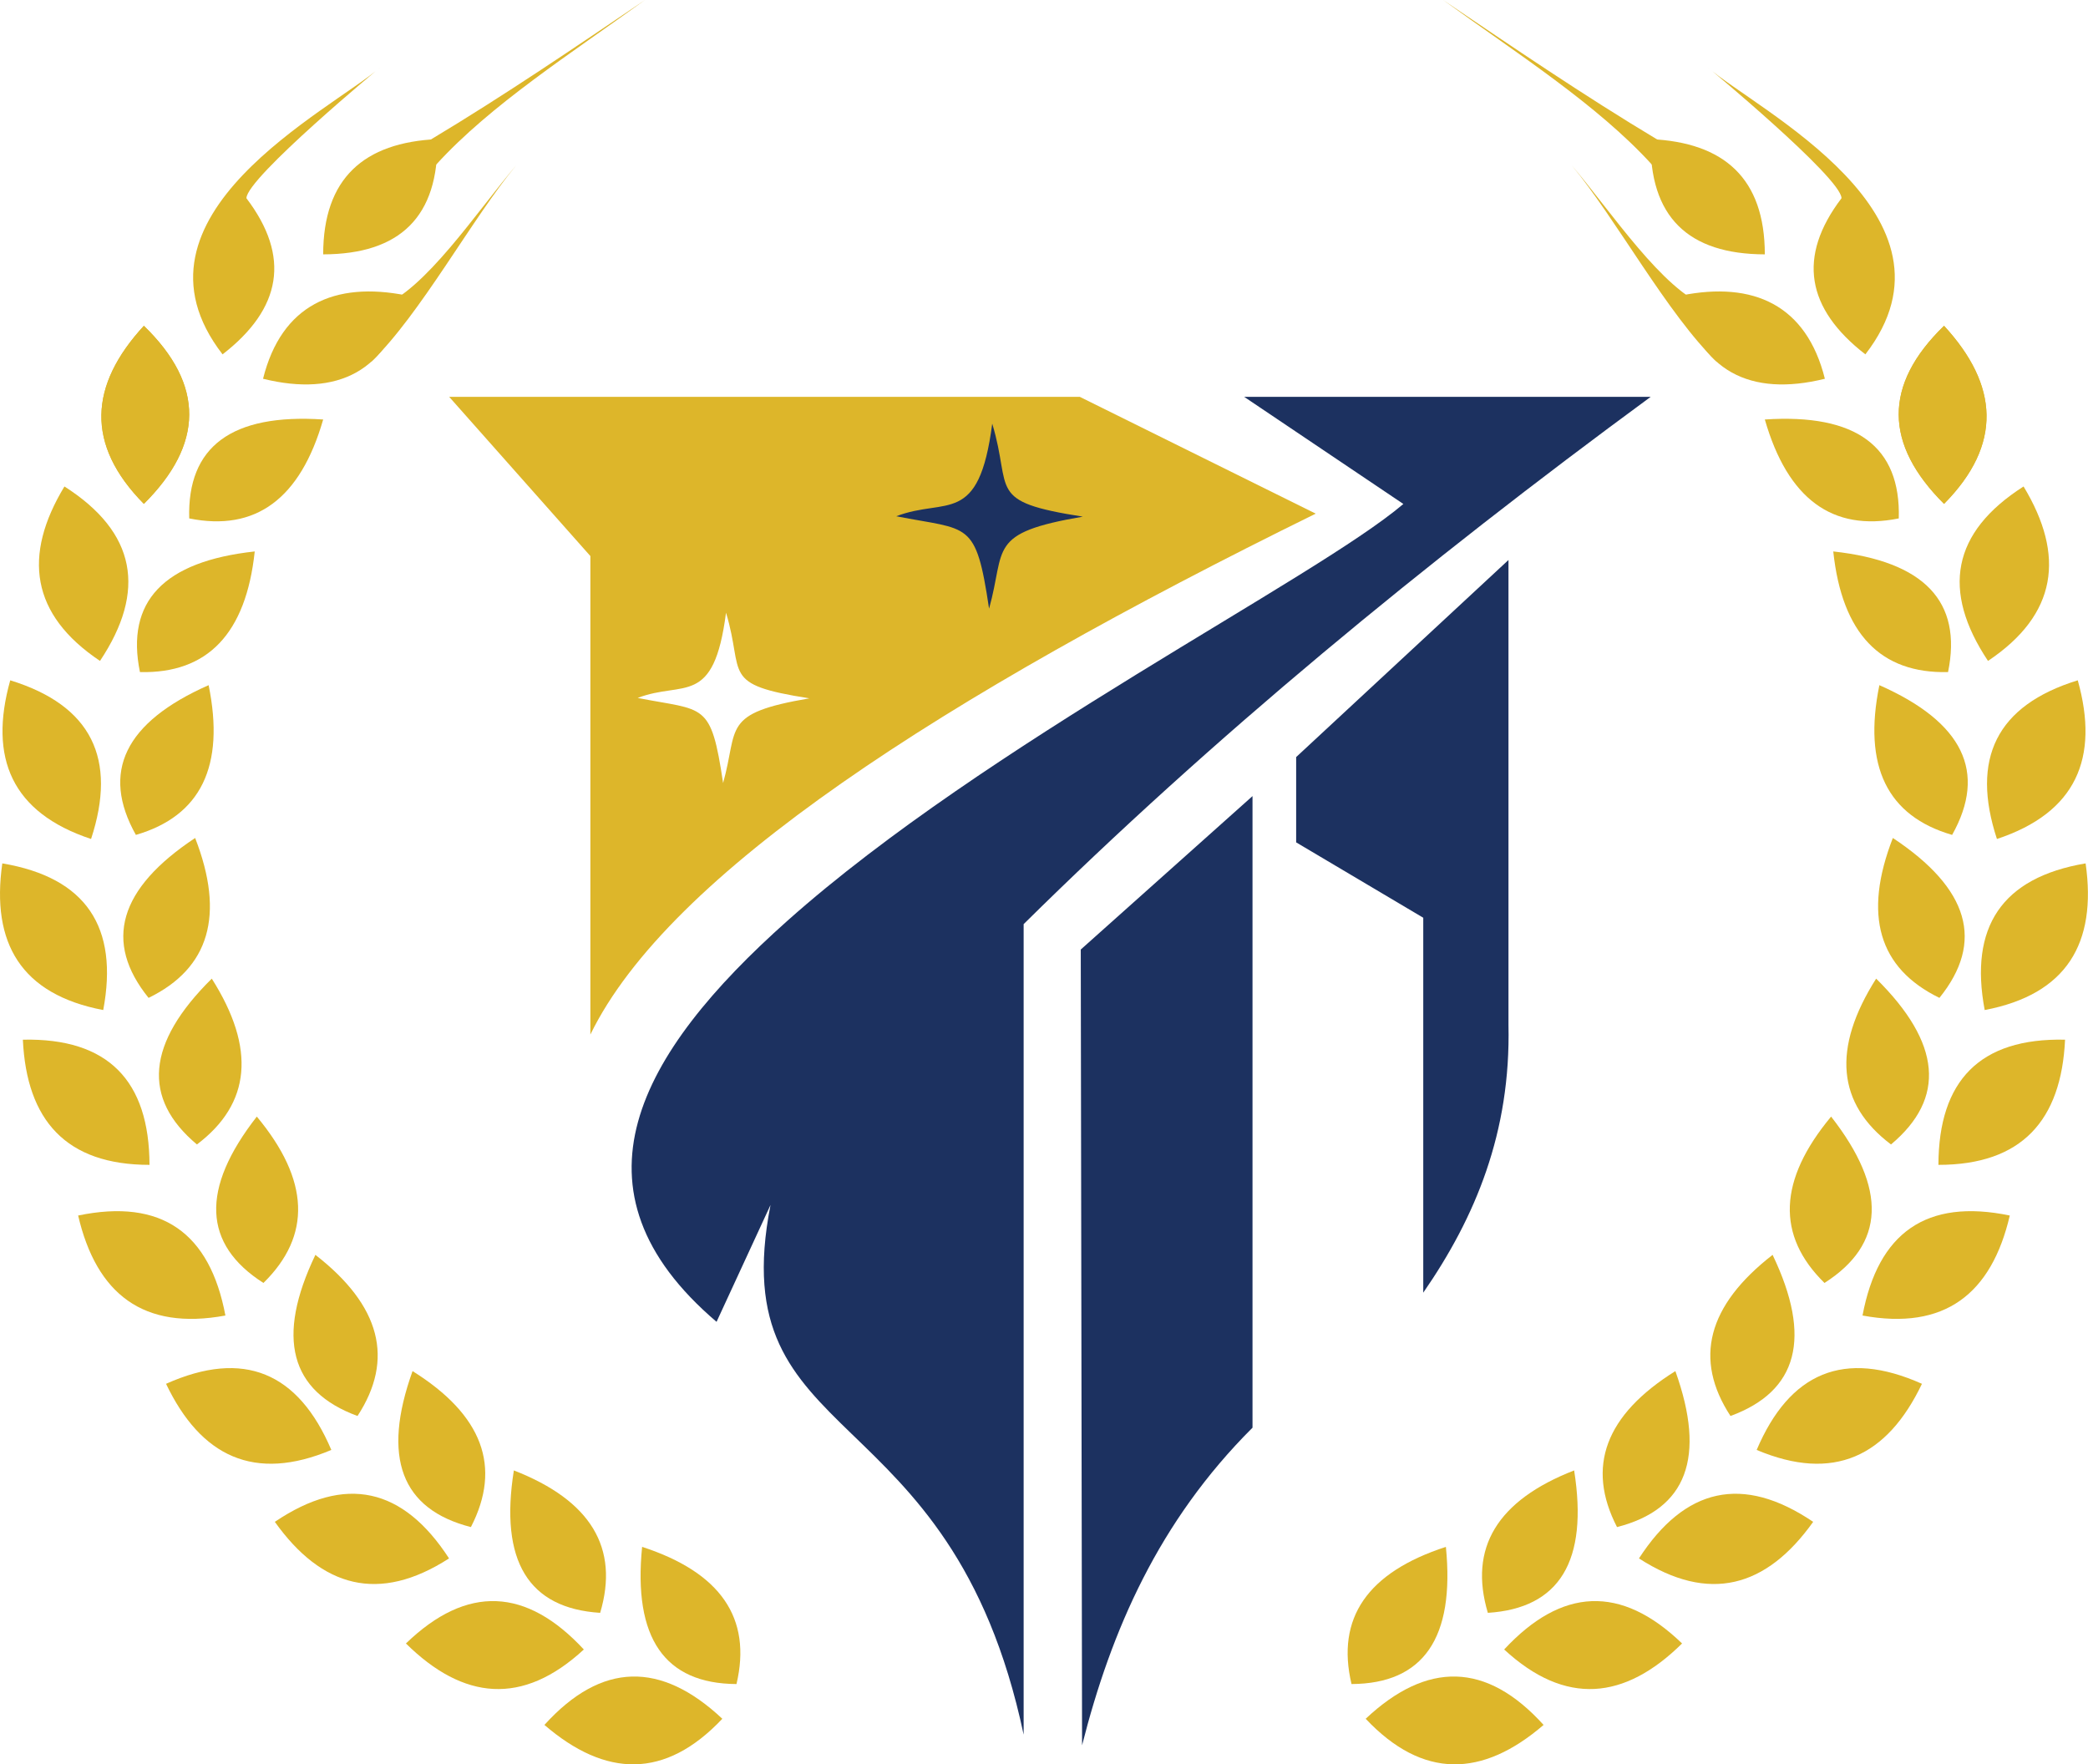 <?xml version="1.0" encoding="UTF-8"?>
<svg data-bbox="0 0 271.22 229.178" viewBox="0 0 271.23 229.17" xmlns="http://www.w3.org/2000/svg" data-type="color">
    <g>
        <path d="M82.83 90.66c5.97-2.3 9.88 1.28 11.48-11.07 2.44 8.04-.84 9.3 10.83 11.12-11.53 1.97-9.17 3.77-11.21 11-1.59-10.65-2.36-9.33-11.09-11.05m-6.15-18.43L58.35 51.55h81.92l30.64 15.17c-48.63 23.92-84.05 46.79-94.22 67.66V72.22Z" fill="#ddb62a" fill-rule="evenodd" data-color="1"/>
        <path d="m182.29 65.46-20.67-13.91h52.8c-29.57 21.71-57.05 44.38-81.45 68.49v105.28c-9.49-44.77-39.21-36.55-32.88-68.8l-7.01 15.18c-20.08-17.11-10.19-34.84 9.23-52.12 25.79-22.96 68.4-44.28 79.98-54.11Z" fill-rule="evenodd" fill="#1c3160" data-color="2"/>
        <path d="M162.69 185.46c-12.18 12.16-18.34 26.31-22.13 41.25l-.17-103.37 22.31-19.93v82.06Z" fill-rule="evenodd" fill="#1c3160" data-color="2"/>
        <path d="m195.95 72.74-27.58 25.6v11.08l16.51 9.79v48.7c6.78-9.79 11.38-20.85 11.07-34.78z" fill-rule="evenodd" fill="#1c3160" data-color="2"/>
        <path d="M116.42 67.06c6.49-2.5 10.73 1.39 12.47-12.03 2.65 8.74-.91 10.1 11.77 12.08-12.53 2.14-9.97 4.09-12.18 11.95-1.73-11.57-2.56-10.13-12.05-12" fill-rule="evenodd" fill="#1c3160" data-color="2"/>
        <path d="M18.69 65.45c-7.62-7.71-7.1-15.42 0-23.13 7.95 7.71 7.75 15.42 0 23.13" fill="#ddb62a" fill-rule="evenodd" data-color="1"/>
        <path d="M12.99 85.85C3.98 79.82 2.95 72.16 8.37 63.19c9.34 5.96 10.68 13.56 4.62 22.66" fill="#ddb62a" fill-rule="evenodd" data-color="1"/>
        <path d="M11.83 108.98C1.54 105.57-1.5 98.47 1.33 88.37c10.59 3.26 13.91 10.22 10.5 20.61" fill="#ddb62a" fill-rule="evenodd" data-color="1"/>
        <path d="M13.41 131.2C2.76 129.17-1.18 122.53.3 112.15c10.92 1.84 15.13 8.3 13.11 19.05" fill="#ddb62a" fill-rule="evenodd" data-color="1"/>
        <path d="M19.42 151.31c-10.84 0-15.96-5.79-16.45-16.26 11.07-.24 16.42 5.32 16.45 16.26" fill="#ddb62a" fill-rule="evenodd" data-color="1"/>
        <path d="M29.28 170.88c-10.66 1.97-16.75-2.79-19.13-12.99 10.85-2.25 17.11 2.25 19.13 12.99" fill="#ddb62a" fill-rule="evenodd" data-color="1"/>
        <path d="M43.04 188.34c-9.99 4.21-16.95.87-21.47-8.59 10.11-4.52 17.19-1.47 21.47 8.59" fill="#ddb62a" fill-rule="evenodd" data-color="1"/>
        <path d="M58.33 202.43c-9.11 5.87-16.55 3.78-22.63-4.75 9.18-6.2 16.68-4.42 22.63 4.75" fill="#ddb62a" fill-rule="evenodd" data-color="1"/>
        <path d="M75.84 214.26c-7.96 7.35-15.65 6.58-23.11-.78 7.97-7.69 15.67-7.23 23.11.78" fill="#ddb62a" fill-rule="evenodd" data-color="1"/>
        <path d="M93.83 223.26c-7.44 7.88-15.17 7.63-23.11.8 7.43-8.21 15.14-8.28 23.11-.8" fill="#ddb62a" fill-rule="evenodd" data-color="1"/>
        <path d="M18.69 65.45c-7.62-7.71-7.1-15.42 0-23.13 7.95 7.71 7.75 15.42 0 23.13" fill="#ddb62a" fill-rule="evenodd" data-color="1"/>
        <path d="M41.98 54.49c-2.97 10.32-8.78 14.59-17.4 12.85-.27-9.33 5.51-13.64 17.4-12.85" fill="#ddb62a" fill-rule="evenodd" data-color="1"/>
        <path d="M33.09 71.63c-1.14 10.68-6.13 15.88-14.91 15.67-1.88-9.15 3.07-14.38 14.91-15.67" fill="#ddb62a" fill-rule="evenodd" data-color="1"/>
        <path d="M27.1 89c2.15 10.52-1.02 17-9.45 19.45-4.57-8.15-1.44-14.64 9.45-19.45" fill="#ddb62a" fill-rule="evenodd" data-color="1"/>
        <path d="M25.35 108.85c3.89 10.01 1.85 16.92-6.05 20.77-5.87-7.27-3.88-14.19 6.05-20.77" fill="#ddb62a" fill-rule="evenodd" data-color="1"/>
        <path d="M27.51 127.12c5.75 9.07 5.08 16.25-1.93 21.54-7.16-6-6.54-13.17 1.93-21.54" fill="#ddb62a" fill-rule="evenodd" data-color="1"/>
        <path d="M33.36 145.04c6.87 8.26 7.13 15.46.86 21.61-7.87-5.02-8.19-12.22-.86-21.61" fill="#ddb62a" fill-rule="evenodd" data-color="1"/>
        <path d="M40.97 163c8.48 6.59 10.28 13.57 5.47 20.93-8.77-3.22-10.62-10.18-5.47-20.93" fill="#ddb62a" fill-rule="evenodd" data-color="1"/>
        <path d="M53.59 178.1c9.11 5.69 11.61 12.45 7.58 20.26-9.05-2.31-11.6-9.05-7.58-20.26" fill="#ddb62a" fill-rule="evenodd" data-color="1"/>
        <path d="M66.75 191c10.01 3.9 13.72 10.08 11.21 18.5-9.32-.59-13.08-6.73-11.21-18.5" fill="#ddb62a" fill-rule="evenodd" data-color="1"/>
        <path d="M83.41 200.93c10.21 3.32 14.28 9.27 12.26 17.82-9.34-.05-13.44-5.97-12.26-17.82" fill="#ddb62a" fill-rule="evenodd" data-color="1"/>
        <path d="M28.91 46.03C15 28.04 43.04 14.29 49.39 8.75c.35-.3-17.38 14.36-17.38 17 5.77 7.6 4.57 14.34-3.1 20.28" fill="#ddb62a" fill-rule="evenodd" data-color="1"/>
        <path d="M34.17 49.2c2.39-9.58 9.28-12.7 18.64-10.82-2.23 9.84-8.97 13.21-18.64 10.82" fill="#ddb62a" fill-rule="evenodd" data-color="1"/>
        <path d="M41.98 33.04c.01-9.88 5.29-14.53 14.83-14.97.21 10.09-4.87 14.95-14.83 14.97" fill="#ddb62a" fill-rule="evenodd" data-color="1"/>
        <path d="m49.4 39.85-1.21 7.17c6.38-6.11 13.2-18.76 18.88-25.56-5.17 6.06-11.85 16.28-17.68 18.39" fill="#ddb62a" fill-rule="evenodd" data-color="1"/>
        <path d="M51.66 23.28c1.43-1.72 2.87-3.44 4.31-5.16C65.54 12.38 74.65 6.18 83.78 0c-9.59 6.94-20.04 13.6-27.11 21.37z" fill="#ddb62a" fill-rule="evenodd" data-color="1"/>
        <path d="M252.53 65.45c7.62-7.71 7.1-15.42 0-23.13-7.95 7.71-7.75 15.42 0 23.13" fill="#ddb62a" fill-rule="evenodd" data-color="1"/>
        <path d="M258.24 85.85c9.01-6.03 10.04-13.69 4.62-22.66-9.34 5.96-10.68 13.56-4.62 22.66" fill="#ddb62a" fill-rule="evenodd" data-color="1"/>
        <path d="M259.4 108.98c10.29-3.41 13.33-10.51 10.5-20.61-10.59 3.26-13.91 10.22-10.5 20.61" fill="#ddb62a" fill-rule="evenodd" data-color="1"/>
        <path d="M257.81 131.2c10.65-2.03 14.59-8.67 13.11-19.05-10.92 1.84-15.13 8.3-13.11 19.05" fill="#ddb62a" fill-rule="evenodd" data-color="1"/>
        <path d="M251.8 151.31c10.84 0 15.96-5.79 16.45-16.26-11.07-.24-16.42 5.32-16.45 16.26" fill="#ddb62a" fill-rule="evenodd" data-color="1"/>
        <path d="M241.94 170.88c10.66 1.97 16.75-2.79 19.13-12.99-10.85-2.25-17.11 2.25-19.13 12.99" fill="#ddb62a" fill-rule="evenodd" data-color="1"/>
        <path d="M228.19 188.34c9.99 4.21 16.95.87 21.47-8.59-10.11-4.52-17.19-1.47-21.47 8.59" fill="#ddb62a" fill-rule="evenodd" data-color="1"/>
        <path d="M212.9 202.43c9.11 5.87 16.55 3.78 22.63-4.75-9.18-6.2-16.68-4.42-22.63 4.75" fill="#ddb62a" fill-rule="evenodd" data-color="1"/>
        <path d="M195.39 214.26c7.96 7.35 15.65 6.58 23.11-.78-7.97-7.69-15.67-7.23-23.11.78" fill="#ddb62a" fill-rule="evenodd" data-color="1"/>
        <path d="M177.4 223.26c7.44 7.88 15.17 7.63 23.11.8-7.43-8.21-15.14-8.28-23.11-.8" fill="#ddb62a" fill-rule="evenodd" data-color="1"/>
        <path d="M252.53 65.45c7.62-7.71 7.1-15.42 0-23.13-7.95 7.71-7.75 15.42 0 23.13" fill="#ddb62a" fill-rule="evenodd" data-color="1"/>
        <path d="M229.25 54.49c2.97 10.32 8.78 14.59 17.4 12.85.27-9.33-5.51-13.64-17.4-12.85" fill="#ddb62a" fill-rule="evenodd" data-color="1"/>
        <path d="M238.14 71.63c1.14 10.68 6.13 15.88 14.91 15.67 1.88-9.15-3.07-14.38-14.91-15.67" fill="#ddb62a" fill-rule="evenodd" data-color="1"/>
        <path d="M244.13 89c-2.15 10.52 1.02 17 9.45 19.45 4.57-8.15 1.44-14.64-9.45-19.45" fill="#ddb62a" fill-rule="evenodd" data-color="1"/>
        <path d="M245.88 108.85c-3.89 10.01-1.85 16.92 6.05 20.77 5.87-7.27 3.88-14.19-6.05-20.77" fill="#ddb62a" fill-rule="evenodd" data-color="1"/>
        <path d="M243.71 127.12c-5.75 9.07-5.08 16.25 1.93 21.54 7.16-6 6.54-13.17-1.93-21.54" fill="#ddb62a" fill-rule="evenodd" data-color="1"/>
        <path d="M237.86 145.04c-6.87 8.26-7.13 15.46-.86 21.61 7.87-5.02 8.19-12.22.86-21.61" fill="#ddb62a" fill-rule="evenodd" data-color="1"/>
        <path d="M230.26 163c-8.48 6.59-10.28 13.57-5.47 20.93 8.77-3.22 10.62-10.18 5.47-20.93" fill="#ddb62a" fill-rule="evenodd" data-color="1"/>
        <path d="M217.63 178.1c-9.11 5.69-11.61 12.45-7.58 20.26 9.05-2.31 11.6-9.05 7.58-20.26" fill="#ddb62a" fill-rule="evenodd" data-color="1"/>
        <path d="M204.48 191c-10.01 3.9-13.72 10.08-11.21 18.5 9.32-.59 13.07-6.73 11.21-18.5" fill="#ddb62a" fill-rule="evenodd" data-color="1"/>
        <path d="M187.82 200.93c-10.21 3.32-14.28 9.27-12.26 17.82 9.34-.05 13.44-5.97 12.26-17.82" fill="#ddb62a" fill-rule="evenodd" data-color="1"/>
        <path d="M242.31 46.03c13.91-17.99-14.13-31.74-20.48-37.28-.35-.3 17.38 14.36 17.38 17-5.77 7.6-4.57 14.34 3.1 20.28" fill="#ddb62a" fill-rule="evenodd" data-color="1"/>
        <path d="M237.05 49.2c-2.39-9.58-9.28-12.7-18.64-10.82 2.23 9.84 8.97 13.21 18.64 10.82" fill="#ddb62a" fill-rule="evenodd" data-color="1"/>
        <path d="M229.25 33.04c-.01-9.88-5.29-14.53-14.83-14.97-.21 10.09 4.87 14.95 14.83 14.97" fill="#ddb62a" fill-rule="evenodd" data-color="1"/>
        <path d="m221.82 39.85 1.21 7.17c-6.38-6.11-13.2-18.76-18.88-25.56 5.17 6.06 11.85 16.28 17.68 18.39" fill="#ddb62a" fill-rule="evenodd" data-color="1"/>
        <path d="M219.57 23.28c-1.43-1.72-2.87-3.44-4.3-5.16C205.7 12.38 196.59 6.18 187.46 0c9.59 6.94 20.04 13.6 27.11 21.37l5.01 1.91Z" fill="#ddb62a" fill-rule="evenodd" data-color="1"/>
    </g>
</svg>
